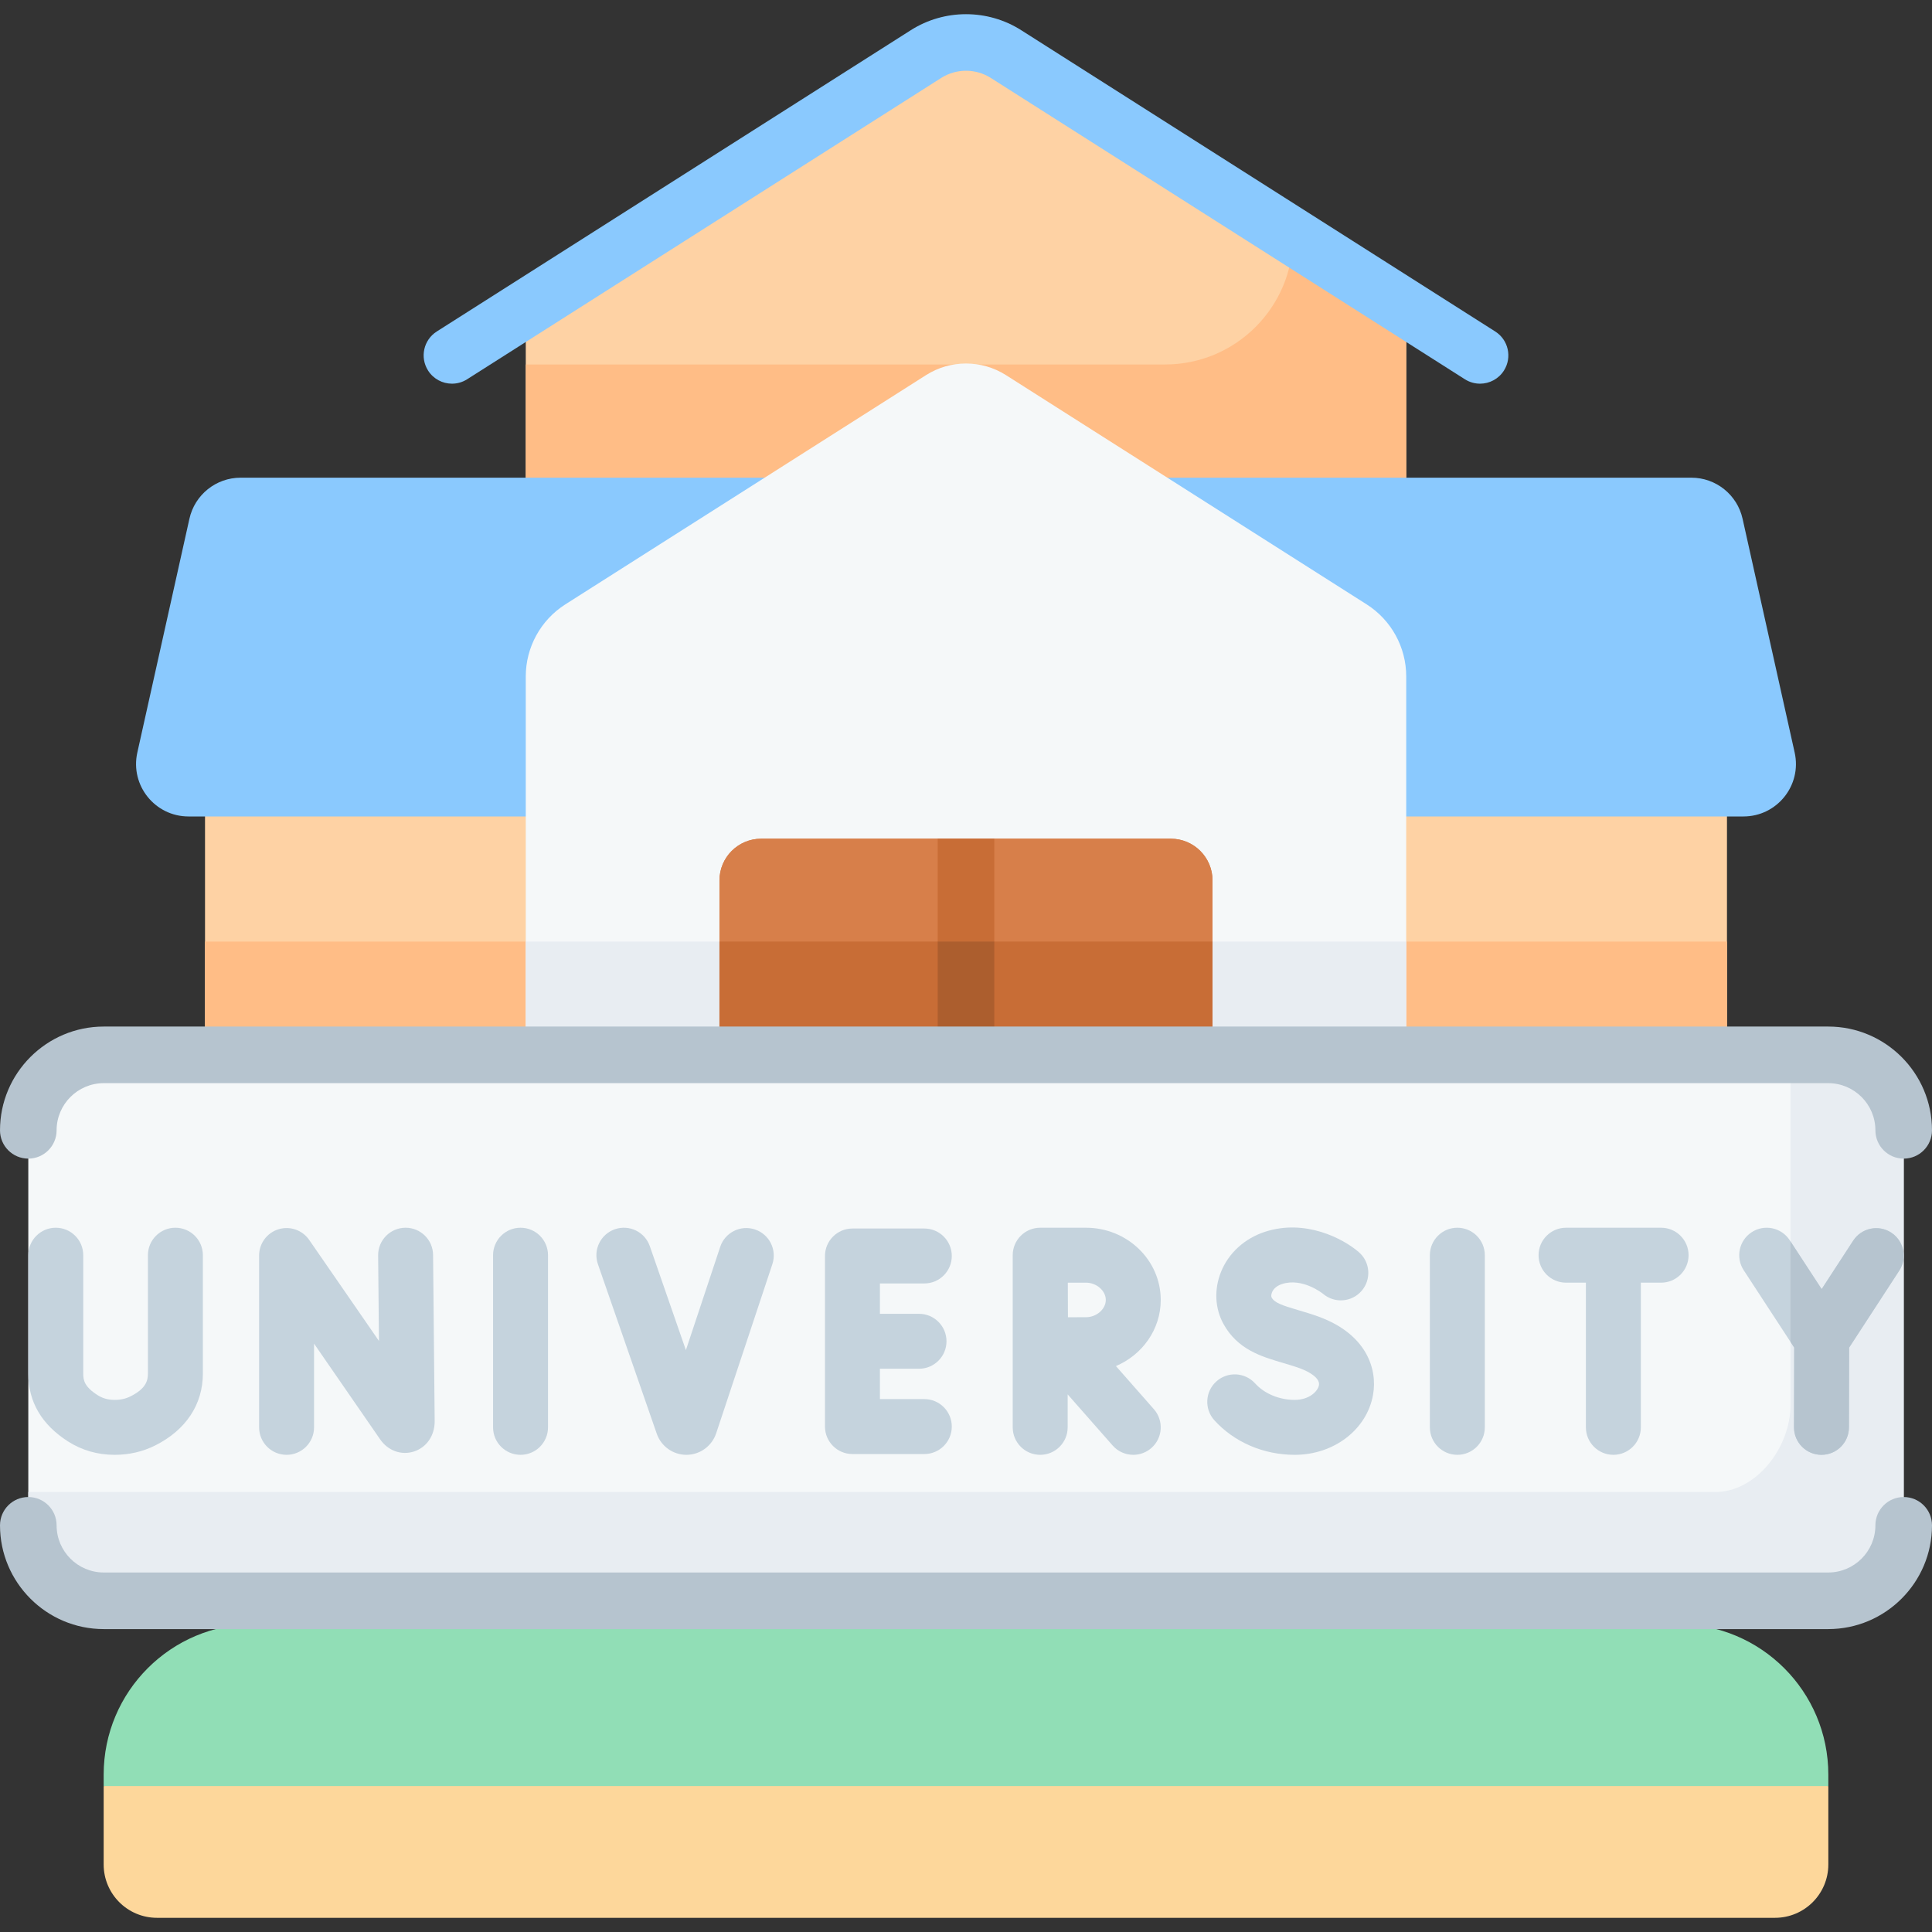 <svg xmlns="http://www.w3.org/2000/svg" id="Capa_1" height="512" viewBox="0 0 512 512" width="512"><rect x="0" y="0" width="512" height="512" fill="#333333" stroke="none"/><g><g><g><path d="m245.404 14.323-106.071 67.42v44.848h233.333v-44.848l-106.071-67.42c-6.466-4.11-14.725-4.11-21.191 0z" fill="#fed2a4"></path></g><g><path d="m342.666 62.675c0 18.732-15.185 33.916-33.916 33.916h-169.417v46.09h233.333v-60.938z" fill="#ffbd86"></path></g><path d="m396.251 87.847-125.633-79.853c-8.88-5.645-20.356-5.645-29.237 0l-125.633 79.853c-3.496 2.222-4.528 6.857-2.306 10.353 1.429 2.248 3.856 3.478 6.337 3.478 1.376 0 2.769-.378 4.016-1.171l125.633-79.853c3.993-2.538 9.152-2.538 13.145 0l125.634 79.853c1.248.793 2.64 1.171 4.016 1.171 2.48 0 4.908-1.229 6.337-3.478 2.22-3.496 1.187-8.131-2.309-10.353z" fill="#8ac9fe"></path><g><g><path d="m54.333 179.269h403.333v185.664h-403.333z" fill="#fed2a4"></path></g><g><path d="m54.333 249.526h403.333v115.408h-403.333z" fill="#ffbd86"></path></g></g><g><path d="m448.226 126.591h-384.453c-6.516 0-12.158 4.524-13.575 10.884l-13.805 61.965c-1.935 8.688 4.674 16.932 13.575 16.932h412.063c8.901 0 15.511-8.245 13.575-16.932l-13.805-61.965c-1.417-6.36-7.059-10.884-13.575-10.884z" fill="#8ac9fe"></path></g><g><g><path d="m362.17 160.161-95.575-60.748c-6.466-4.11-14.725-4.11-21.191 0l-95.575 60.748c-6.537 4.155-10.496 11.363-10.496 19.109v185.665h233.333v-185.666c0-7.745-3.96-14.953-10.496-19.108z" fill="#f5f8f9"></path></g><g><path d="m139.333 249.526h233.333v115.408h-233.333z" fill="#e8edf2"></path></g></g><g><g><path d="m190.666 364.934h130.666v-131.614c0-6.104-4.949-11.053-11.053-11.053h-108.56c-6.104 0-11.053 4.949-11.053 11.053z" fill="#d77f4a"></path></g><g><path d="m190.666 249.526h130.666v115.408h-130.666z" fill="#c86d36"></path></g></g><g><path d="m190.666 364.934h130.666v-131.614c0-6.104-4.949-11.053-11.053-11.053h-108.56c-6.104 0-11.053 4.949-11.053 11.053z" fill="#d77f4a"></path></g><g><path d="m190.666 249.526h130.666v115.408h-130.666z" fill="#c86d36"></path></g><path d="m256 293.417c4.142 0 7.5-4.507 7.5-10.067v-61.082h-15v61.082c0 5.559 3.358 10.067 7.5 10.067z" fill="#c86d36"></path><path d="m248.5 249.526v33.824c0 5.56 3.358 10.067 7.5 10.067s7.5-4.507 7.5-10.067v-33.824z" fill="#ac5e2e"></path><g><g><path d="m7.5 405.407v-106.984c0-11.046 8.954-20 20-20h456.999c11.046 0 20 8.954 20 20v106.984c0 11.046-8.954 20-20 20h-456.999c-11.046 0-20-8.955-20-20z" fill="#f5f8f9"></path></g><g><path d="m484.499 278.423h-10v93.984c0 11.046-8.954 23-20 23h-446.999v10c0 11.046 8.954 20 20 20h456.999c11.046 0 20-8.954 20-20v-106.984c0-11.046-8.954-20-20-20z" fill="#e8edf2"></path></g><g fill="#c5d3dd"><path d="m107.491 325.36c-.024 0-.048 0-.072 0-4.021.039-7.249 3.33-7.21 7.35l.219 22.656-18.492-26.778c-1.81-2.622-5.116-3.76-8.157-2.814-3.042.948-5.114 3.764-5.114 6.95v45.538c0 4.021 3.26 7.28 7.28 7.28 4.021 0 7.28-3.26 7.28-7.28v-22.182l17.522 25.373c2.078 3 5.569 4.268 8.889 3.23 3.377-1.055 5.559-4.179 5.558-8.027l-.426-44.085c-.037-3.998-3.289-7.211-7.277-7.211z"></path><path d="m137.948 325.36c-4.021 0-7.28 3.26-7.28 7.28v45.623c0 4.021 3.26 7.28 7.28 7.28 4.021 0 7.28-3.26 7.28-7.28v-45.623c0-4.02-3.26-7.28-7.28-7.28z"></path><path d="m386.211 325.36c-4.021 0-7.28 3.26-7.28 7.28v45.623c0 4.021 3.26 7.28 7.28 7.28 4.021 0 7.28-3.26 7.28-7.28v-45.623c0-4.02-3.259-7.28-7.28-7.28z"></path><path d="m244.955 340.129c4.021 0 7.28-3.26 7.28-7.28 0-4.021-3.26-7.28-7.28-7.28h-19.048c-4.021 0-7.28 3.26-7.28 7.28v45.206c0 4.021 3.26 7.28 7.28 7.28h19.048c4.021 0 7.28-3.26 7.28-7.28s-3.26-7.28-7.28-7.28h-11.768v-8.043h10.363c4.021 0 7.28-3.26 7.28-7.28s-3.26-7.28-7.28-7.28h-10.363v-8.042h11.768z"></path><path d="m349.596 348.981c-1.977-.729-3.881-1.29-5.561-1.784-4.412-1.299-6.285-1.966-7.049-3.361-.1-.183-.157-.686.096-1.324.232-.586.887-1.655 2.663-2.231 5.395-1.753 10.687 2.444 10.895 2.612 3.049 2.576 7.612 2.214 10.218-.819 2.62-3.05 2.272-7.647-.778-10.266-4.217-3.623-14.193-8.83-24.834-5.375-5.435 1.766-9.698 5.669-11.699 10.71-1.823 4.597-1.579 9.587.671 13.692 3.731 6.806 10.093 8.678 15.707 10.331 1.531.451 3.115.917 4.633 1.477 2.617.965 5.298 2.642 4.974 4.454-.28 1.567-2.513 3.887-6.417 3.887-4.097 0-8.023-1.634-10.504-4.371-2.699-2.978-7.304-3.205-10.283-.506-2.979 2.7-3.206 7.304-.506 10.283 5.273 5.818 13.033 9.154 21.293 9.154 10.38 0 19.107-6.682 20.751-15.889 1.248-6.99-1.845-16.091-14.27-20.674z"></path><path d="m501.191 326.655c-3.369-2.193-7.88-1.24-10.073 2.13l-8.361 12.844-8.468-12.968c-2.198-3.367-6.71-4.314-10.076-2.115-3.367 2.198-4.314 6.71-2.115 10.076l13.383 20.496-.052 21.129c-.01 4.021 3.242 7.288 7.262 7.298h.018c4.012 0 7.27-3.248 7.28-7.262l.052-21.153 13.28-20.4c2.193-3.372 1.239-7.882-2.13-10.075z"></path><path d="m200.067 325.815c-3.818-1.268-7.937.798-9.205 4.614l-9.092 27.369-9.561-27.546c-1.319-3.798-5.469-5.807-9.265-4.49-3.798 1.319-5.809 5.467-4.49 9.265l15.617 44.989c1.177 3.312 4.319 5.527 7.83 5.527h.057c3.534-.025 6.673-2.289 7.827-5.683l14.897-44.841c1.266-3.815-.8-7.936-4.615-9.204z"></path><path d="m46.482 325.36c-4.021 0-7.28 3.26-7.28 7.28v31.361c0 1.933-.556 4.003-4.592 6.036-1.269.639-2.626.956-4.253.947-1.705-.002-3.177-.414-4.499-1.26-3.506-2.24-3.797-3.969-3.797-5.689v-31.395c0-4.021-3.26-7.28-7.28-7.28s-7.28 3.26-7.28 7.28v31.394c0 7.458 3.539 13.5 10.517 17.959 3.677 2.35 7.822 3.544 12.319 3.551h.038c3.858 0 7.486-.842 10.784-2.502 8.128-4.094 12.604-10.855 12.604-19.041v-31.361c-.001-4.02-3.26-7.28-7.281-7.28z"></path><path d="m440.211 325.36h-25.196c-4.021 0-7.28 3.26-7.28 7.28 0 4.021 3.26 7.28 7.28 7.28h5.266v38.343c0 4.021 3.26 7.28 7.28 7.28s7.28-3.26 7.28-7.28v-38.343h5.369c4.021 0 7.28-3.26 7.28-7.28.001-4.02-3.259-7.28-7.279-7.28z"></path><path d="m307.608 344.497c0-10.552-8.886-19.137-19.808-19.137h-12.124c-.003 0-.005 0-.007 0-.003 0-.005 0-.007 0-4.021 0-7.28 3.26-7.28 7.28v45.623c0 4.021 3.26 7.28 7.28 7.28s7.28-3.26 7.28-7.28v-8.735l11.921 13.545c1.439 1.635 3.448 2.47 5.468 2.47 1.708 0 3.424-.598 4.807-1.815 3.018-2.656 3.312-7.257.655-10.275l-10.061-11.432c6.982-2.961 11.876-9.697 11.876-17.524zm-19.808-4.576c2.796 0 5.247 2.139 5.247 4.577s-2.452 4.577-5.247 4.577c-1.157 0-2.941.006-4.785.014l-.032-9.168z"></path></g><path d="m504.499 332.64v-.003c-.04-2.336-1.202-4.612-3.308-5.983-3.369-2.193-7.88-1.24-10.073 2.13l-8.361 12.844-8.257-12.646v26.633l.981 1.502-.052 21.129c-.01 4.021 3.242 7.288 7.262 7.298h.018c4.012 0 7.27-3.248 7.28-7.262l.052-21.153 13.28-20.4c.822-1.264 1.201-2.688 1.178-4.089z" fill="#b6c4cf"></path></g><g><path d="m27.473 494.103c0 7.807 6.329 14.137 14.137 14.137h428.779c7.807 0 14.137-6.329 14.137-14.137v-20.779l-228.526-20-228.526 20v20.779z" fill="#fdd79b"></path></g><g><path d="m444.648 430.407h-377.297c-22.024 0-39.878 17.854-39.878 39.878v3.039h457.052v-3.039c0-22.025-17.853-39.878-39.877-39.878z" fill="#91deb6"></path></g></g><g fill="#b6c4cf"><path d="m27.5 431.726h457c15.164 0 27.5-12.336 27.5-27.5 0-4.142-3.357-7.5-7.5-7.5s-7.5 3.358-7.5 7.5c0 6.893-5.607 12.5-12.5 12.5h-457c-6.893 0-12.5-5.607-12.5-12.5 0-4.142-3.357-7.5-7.5-7.5s-7.5 3.358-7.5 7.5c0 15.164 12.336 27.5 27.5 27.5z"></path><path d="m27.5 272.048h457c15.164 0 27.5 12.336 27.5 27.5 0 4.142-3.357 7.5-7.5 7.5s-7.5-3.358-7.5-7.5c0-6.893-5.607-12.5-12.5-12.5h-457c-6.893 0-12.5 5.607-12.5 12.5 0 4.142-3.357 7.5-7.5 7.5s-7.5-3.358-7.5-7.5c0-15.164 12.336-27.5 27.5-27.5z"></path></g></g></svg>